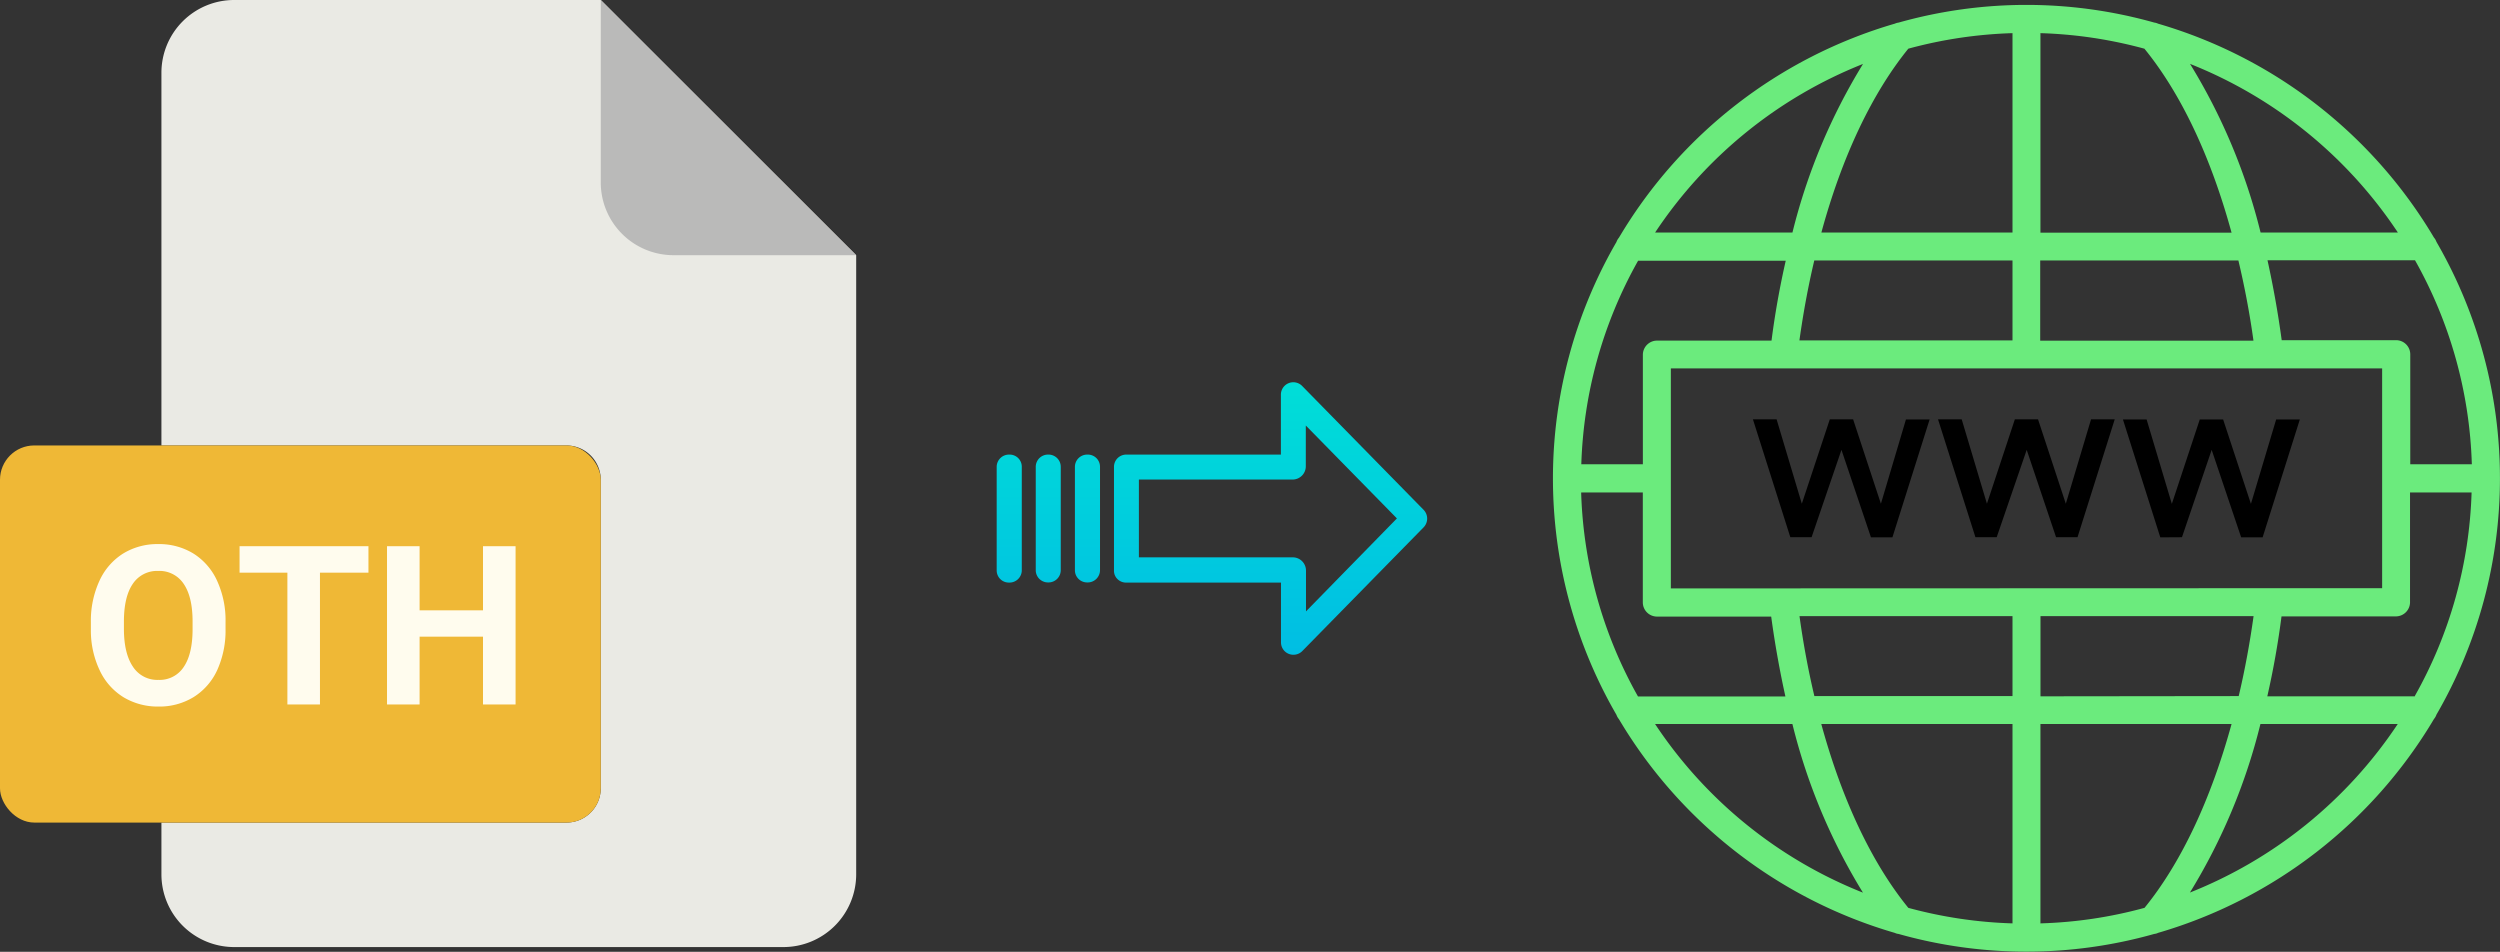 <svg xmlns="http://www.w3.org/2000/svg" xmlns:xlink="http://www.w3.org/1999/xlink" viewBox="0 0 527.95 201"><rect x="0" y="0" width="527.95" height="201" fill="#333333" stroke="none"/><defs><style>.cls-1{fill:#eaeae4;}.cls-2{fill:#babab9;}.cls-3{fill:#efb836;}.cls-4{fill:#fffcee;}.cls-5{fill:#6beb7d;}.cls-6{fill:url(#linear-gradient);}.cls-7{fill:url(#linear-gradient-2);}.cls-8{fill:url(#linear-gradient-3);}.cls-9{fill:url(#linear-gradient-4);}</style><linearGradient id="linear-gradient" x1="268.27" y1="135.94" x2="268.27" y2="16.74" gradientTransform="matrix(1, 0, 0, -1, 0, 186.59)" gradientUnits="userSpaceOnUse"><stop offset="0" stop-color="#00efd1"/><stop offset="1" stop-color="#00acea"/></linearGradient><linearGradient id="linear-gradient-2" x1="229.61" y1="135.94" x2="229.61" y2="16.74" xlink:href="#linear-gradient"/><linearGradient id="linear-gradient-3" x1="221.37" y1="135.94" x2="221.37" y2="16.74" xlink:href="#linear-gradient"/><linearGradient id="linear-gradient-4" x1="213.13" y1="135.94" x2="213.13" y2="16.74" xlink:href="#linear-gradient"/></defs><title>oth to webp</title><g id="Layer_2" data-name="Layer 2"><g id="Layer_2-2" data-name="Layer 2"><path class="cls-1" d="M119.62,173.71H34.09v10.93A15.36,15.36,0,0,0,49.45,200h116a15.37,15.37,0,0,0,15.36-15.36V53.89L126.87,0H49.45A15.36,15.36,0,0,0,34.09,15.36V94.07h85.53a7.25,7.25,0,0,1,7.25,7.24h0v65.16A7.25,7.25,0,0,1,119.62,173.71Z"/><path class="cls-2" d="M180.76,53.89,126.87,0V38.53a15.36,15.36,0,0,0,15.36,15.36h38.53Z"/><rect class="cls-3" y="94.07" width="126.87" height="79.64" rx="7.24"/><path class="cls-4" d="M19.19,131.35A20.16,20.16,0,0,1,21,122.66a13.26,13.26,0,0,1,5-5.76,13.8,13.8,0,0,1,7.42-2,13.83,13.83,0,0,1,7.43,2,13.24,13.24,0,0,1,5,5.76,20,20,0,0,1,1.78,8.67v1.49a20.21,20.21,0,0,1-1.74,8.65,13.19,13.19,0,0,1-5,5.74,13.83,13.83,0,0,1-7.44,2,14,14,0,0,1-7.42-2,13.23,13.23,0,0,1-5-5.7A19.59,19.59,0,0,1,19.19,133Zm8.86,9.41a6.13,6.13,0,0,0,5.42,2.82,6.06,6.06,0,0,0,5.32-2.72q1.86-2.72,1.88-7.93V131.3c0-3.5-.62-6.16-1.88-8a6.12,6.12,0,0,0-5.37-2.73,6.14,6.14,0,0,0-5.35,2.69c-1.25,1.8-1.89,4.44-1.9,7.91v1.63Q26.17,137.94,28.05,140.76Z"/><path class="cls-4" d="M50.59,120.93v-5.58H77.81v5.58H67.57v27.84H60.69V120.93Z"/><path class="cls-4" d="M81.73,148.77V115.35h6.88v13.54H102V115.35h6.88v33.42H102V134.45H88.61v14.32Z"/></g><g id="Layer_8" data-name="Layer 8"><path class="cls-5" d="M514,151.85a3,3,0,0,0,.53-.93,99.62,99.62,0,0,0,0-99.84,2.91,2.91,0,0,0-.53-.92A100.42,100.42,0,0,0,455.74,5a2.66,2.66,0,0,0-.79-.23,99.46,99.46,0,0,0-54,0,2.67,2.67,0,0,0-.78.22,100.38,100.38,0,0,0-58.28,45.2,2.91,2.91,0,0,0-.53.92,99.62,99.62,0,0,0,0,99.84,3,3,0,0,0,.53.93A100.36,100.36,0,0,0,400.12,197a2.58,2.58,0,0,0,.81.23,99.37,99.37,0,0,0,54,0,2.58,2.58,0,0,0,.85-.24A100.42,100.42,0,0,0,514,151.85ZM430.9,195V152.9h40.36c-4.38,16-10.7,29.39-18.38,38.82A93.41,93.41,0,0,1,430.9,195ZM403,191.72c-7.68-9.43-14-22.77-18.38-38.82H425V195A94.46,94.46,0,0,1,403,191.72ZM333.93,104h13v23.21a3,3,0,0,0,2.95,3h24.16c.78,5.77,1.8,11.42,3,16.87H345.91a93.4,93.4,0,0,1-12-43Zm12-48.94h31.18c-1.24,5.45-2.26,11.1-3,16.87H349.89a3,3,0,0,0-2.95,3V98.05h-13a93.47,93.47,0,0,1,12-43ZM425,7V49.1H384.64C389,33.05,395.34,19.72,403,10.28A94.46,94.46,0,0,1,425,7Zm27.88,3.31c7.68,9.43,14,22.76,18.38,38.82H430.9V7A93.86,93.86,0,0,1,452.88,10.29ZM522,98.05H509V74.84a3,3,0,0,0-2.95-3H481.85c-.78-5.78-1.8-11.43-3-16.88H510a93.35,93.35,0,0,1,12,43Zm-12,49H478.81c1.24-5.45,2.26-11.1,3-16.88H506a3,3,0,0,0,2.95-3V104h13a93.28,93.28,0,0,1-12,43Zm-79.09,0V130.12h45c-.81,5.79-1.85,11.44-3.14,16.88Zm-78.06-22.79V77.8H503.06v46.41Zm123-52.32h-45V55h41.85C474,60.45,475.08,66.1,475.88,71.89ZM425,55V71.89H380c.81-5.79,1.85-11.44,3.14-16.88Zm-45,75.11h45V147H383.16c-1.29-5.43-2.34-11.08-3.14-16.87Zm82.46,58.39a125.14,125.14,0,0,0,14.9-35.61h29a94.63,94.63,0,0,1-43.92,35.61ZM506.39,49.1h-29a125,125,0,0,0-14.9-35.61A94.56,94.56,0,0,1,506.38,49.1ZM393.44,13.49A125.28,125.28,0,0,0,378.53,49.1h-29a94.59,94.59,0,0,1,43.91-35.6ZM349.52,152.9h29a125,125,0,0,0,14.9,35.61A94.5,94.5,0,0,1,349.52,152.9Z"/><path d="M397.21,106.38l-5.87-17.83h-4.92l-5.91,17.83-5.33-17.83h-5l7.9,24.9h4.49L388.88,95l6.23,18.48h4.53l7.86-24.9h-5Z"/><path d="M434.2,113.45h4.53l7.86-24.9h-5l-5.33,17.83-5.87-17.83H425.5l-5.9,17.83-5.33-17.83h-5l7.9,24.9h4.49L428,95Z"/><path d="M460.79,113.45,467.06,95l6.23,18.48h4.53l7.86-24.9h-5l-5.33,17.83-5.87-17.83h-4.93l-5.9,17.83-5.33-17.83h-5l7.89,24.9Z"/></g><g id="Layer_3" data-name="Layer 3"><path class="cls-6" d="M275,81.52a2.62,2.62,0,0,0-4.5,1.86V96h-32.6a2.59,2.59,0,0,0-2.65,2.54v0l0,22a2.43,2.43,0,0,0,.78,1.79,2.54,2.54,0,0,0,1.87.7h32.62v12.59a2.62,2.62,0,0,0,1.63,2.46,2.57,2.57,0,0,0,1,.19,2.6,2.6,0,0,0,1.88-.79l25.6-26.11a2.65,2.65,0,0,0,0-3.71Zm.8,47.59v-8.63a2.8,2.8,0,0,0-2.7-2.78H240.51V101.27h32.55a2.8,2.8,0,0,0,2.7-2.78V89.86L295,109.48Z"/><path class="cls-7" d="M229.62,96h0A2.6,2.6,0,0,0,227,98.51v21.93a2.57,2.57,0,0,0,2.58,2.56h.07a2.6,2.6,0,0,0,2.65-2.54V98.53A2.57,2.57,0,0,0,229.69,96Z"/><path class="cls-8" d="M221.38,96h0a2.59,2.59,0,0,0-2.65,2.54v0l0,21.89A2.58,2.58,0,0,0,221.3,123h.06a2.59,2.59,0,0,0,2.65-2.54v0l0-21.89A2.58,2.58,0,0,0,221.44,96Z"/><path class="cls-9" d="M213.13,96h0a2.6,2.6,0,0,0-2.65,2.54v21.93a2.56,2.56,0,0,0,2.58,2.56h.07a2.6,2.6,0,0,0,2.65-2.54V98.53A2.56,2.56,0,0,0,213.2,96Z"/></g></g></svg>